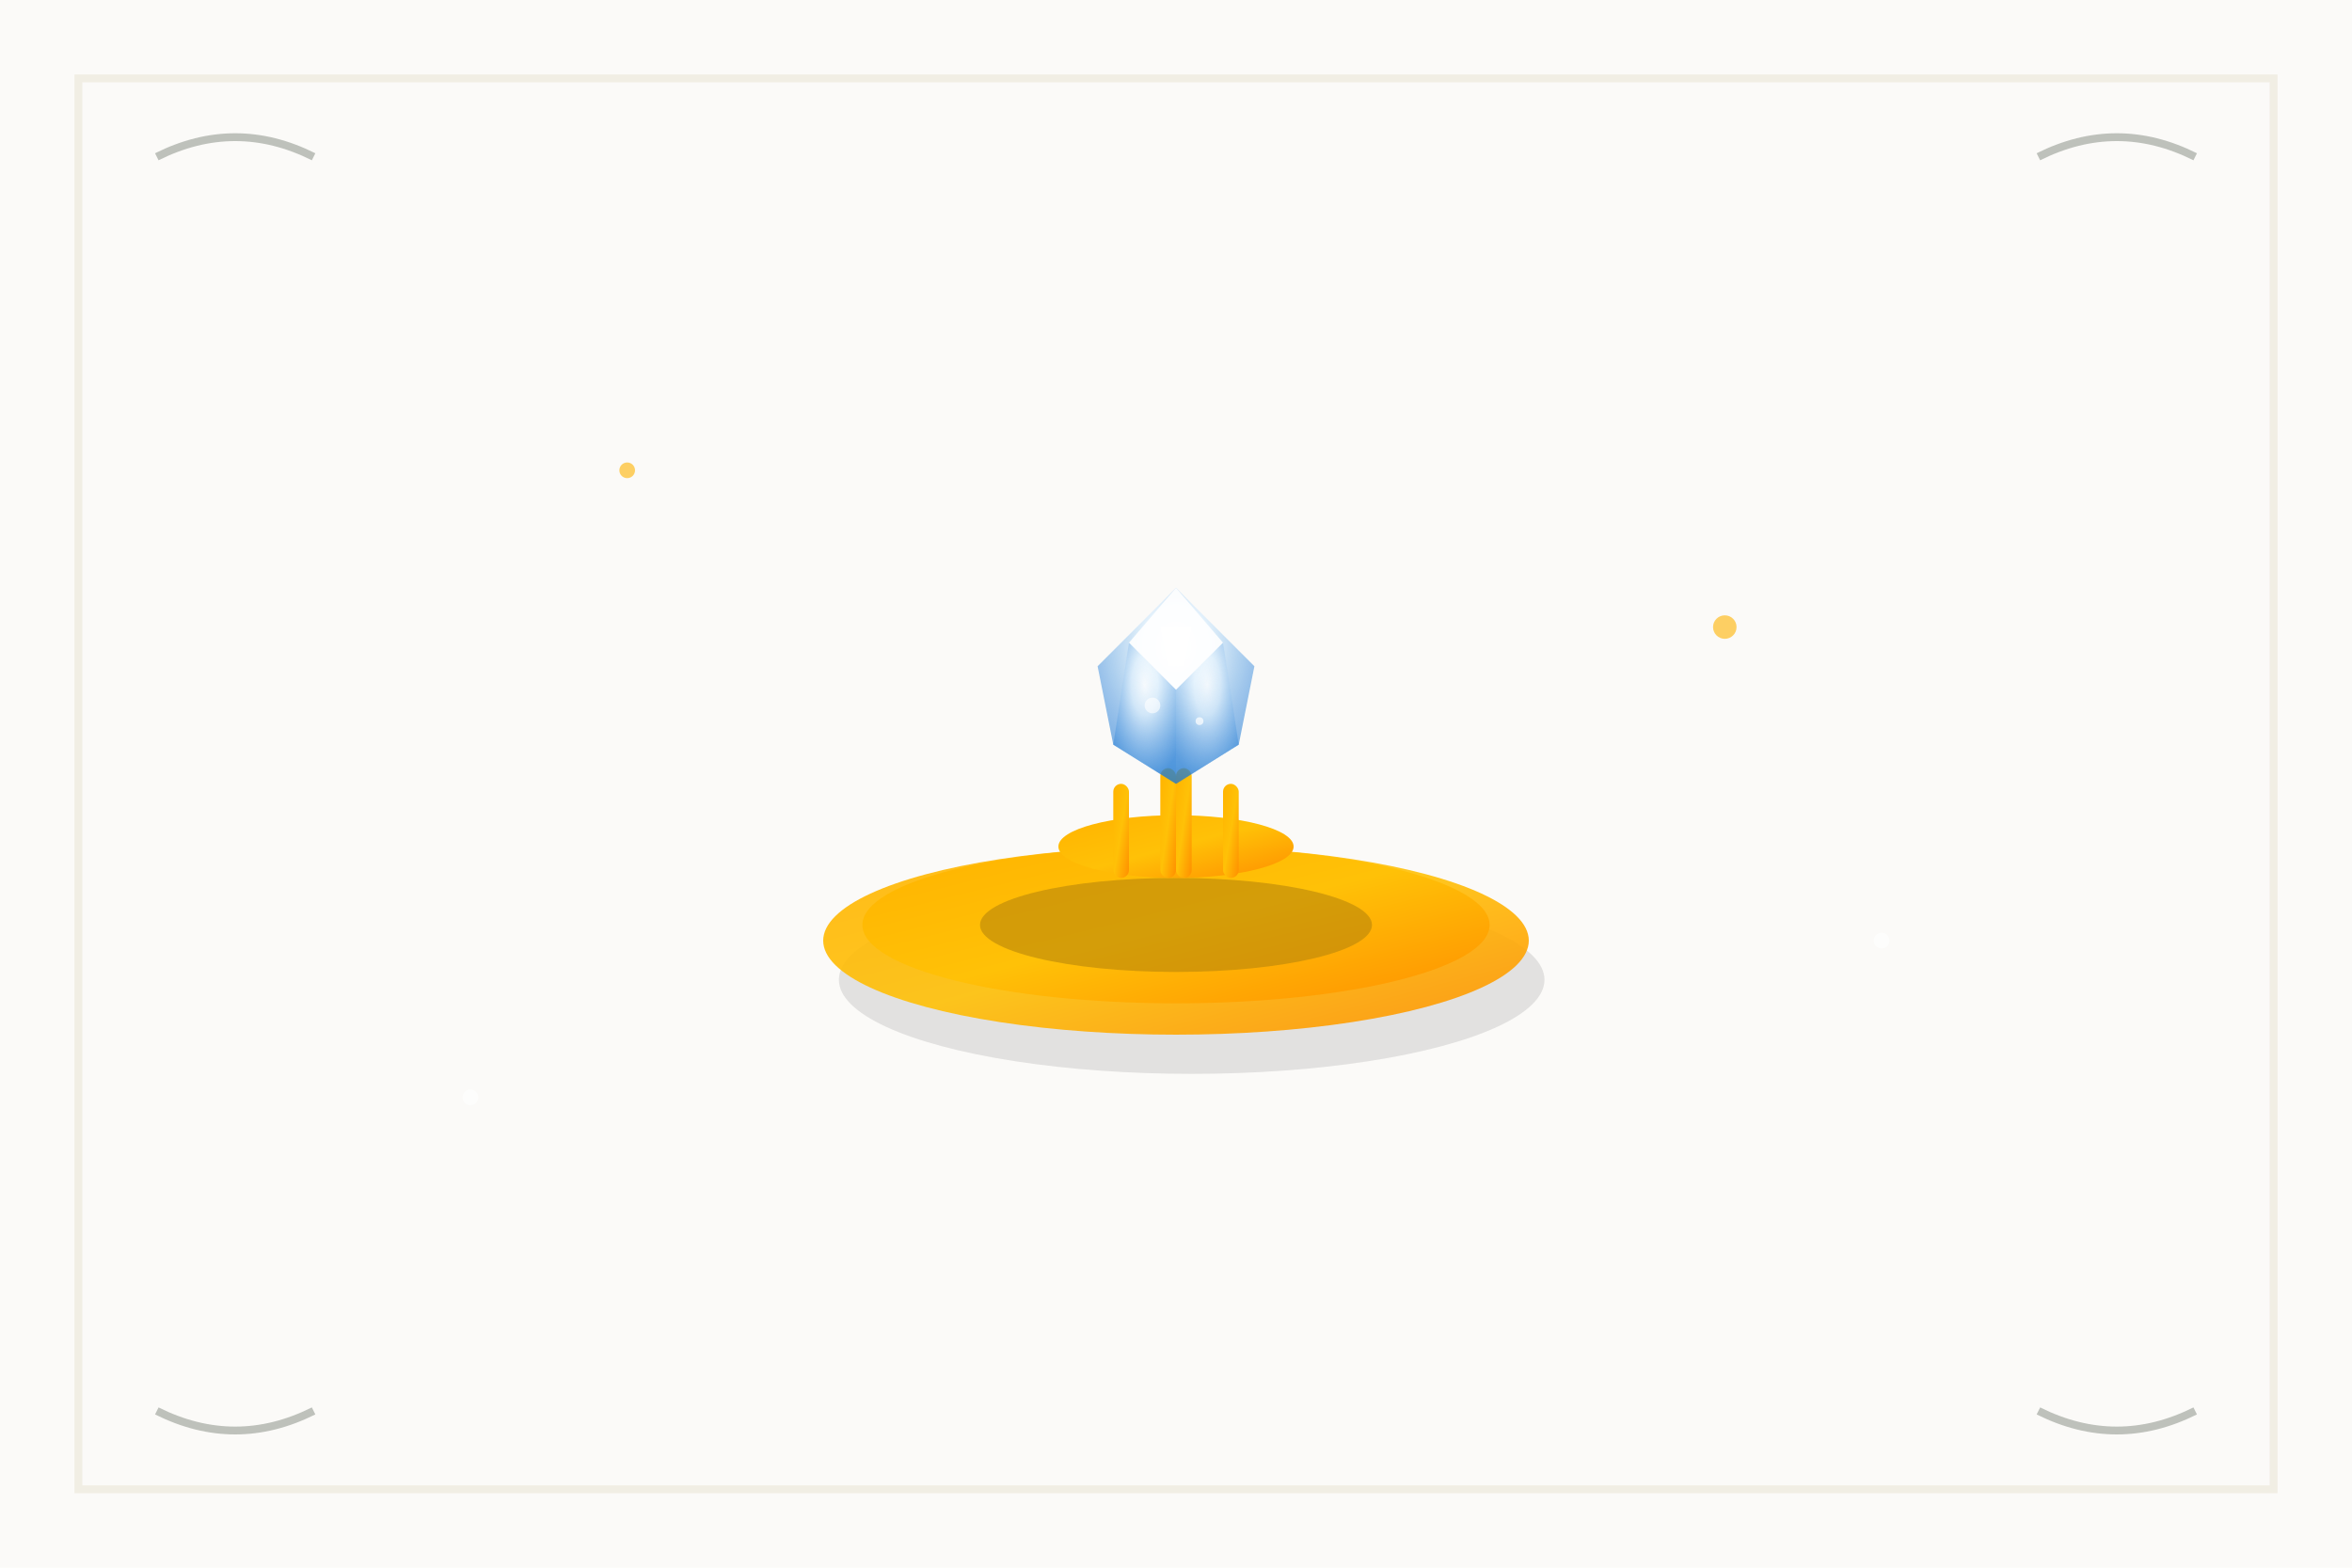<svg width="300" height="200" viewBox="0 0 300 200" fill="none" xmlns="http://www.w3.org/2000/svg">
  <defs>
    <linearGradient id="goldRing" x1="0%" y1="0%" x2="100%" y2="100%">
      <stop offset="0%" style="stop-color:#FFB300;stop-opacity:1" />
      <stop offset="50%" style="stop-color:#FFC107;stop-opacity:1" />
      <stop offset="100%" style="stop-color:#FF8F00;stop-opacity:1" />
    </linearGradient>
    <radialGradient id="diamondSparkle" cx="50%" cy="30%" r="70%">
      <stop offset="0%" style="stop-color:#FFFFFF;stop-opacity:1" />
      <stop offset="30%" style="stop-color:#E3F2FD;stop-opacity:0.8" />
      <stop offset="100%" style="stop-color:#1976D2;stop-opacity:0.6" />
    </radialGradient>
    <filter id="ringGlow" x="-50%" y="-50%" width="200%" height="200%">
      <feGaussianBlur stdDeviation="3" result="coloredBlur"/>
      <feMerge> 
        <feMergeNode in="coloredBlur"/>
        <feMergeNode in="SourceGraphic"/>
      </feMerge>
    </filter>
  </defs>
  
  <!-- Background -->
  <rect width="300" height="200" fill="#FBFAF8"/>
  
  <!-- Ring with Diamond -->
  <g transform="translate(150, 100)">
    <!-- Ring band shadow -->
    <ellipse cx="2" cy="25" rx="45" ry="12" fill="#000000" opacity="0.1"/>
    
    <!-- Ring band base -->
    <ellipse cx="0" cy="20" rx="45" ry="12" fill="url(#goldRing)" opacity="0.9"/>
    
    <!-- Ring band top surface -->
    <ellipse cx="0" cy="18" rx="40" ry="10" fill="url(#goldRing)" filter="url(#ringGlow)"/>
    
    <!-- Ring band inner -->
    <ellipse cx="0" cy="18" rx="25" ry="6" fill="#B8860B" opacity="0.6"/>
    
    <!-- Diamond setting base -->
    <ellipse cx="0" cy="8" rx="15" ry="4" fill="url(#goldRing)"/>
    
    <!-- Prongs -->
    <rect x="-8" y="0" width="2" height="12" fill="url(#goldRing)" rx="1"/>
    <rect x="6" y="0" width="2" height="12" fill="url(#goldRing)" rx="1"/>
    <rect x="-2" y="-2" width="2" height="14" fill="url(#goldRing)" rx="1"/>
    <rect x="0" y="-2" width="2" height="14" fill="url(#goldRing)" rx="1"/>
    
    <!-- Diamond - main facets -->
    <path d="M0 -25 L10 -15 L8 -5 L0 0 L-8 -5 L-10 -15 Z" 
          fill="url(#diamondSparkle)" filter="url(#ringGlow)"/>
    
    <!-- Diamond - top facet -->
    <path d="M0 -25 L6 -18 L0 -12 L-6 -18 Z" 
          fill="#FFFFFF" opacity="0.9"/>
    
    <!-- Diamond - side facets -->
    <path d="M0 -12 L6 -18 L8 -5 L0 0 Z" 
          fill="url(#diamondSparkle)" opacity="0.7"/>
    <path d="M0 -12 L-6 -18 L-8 -5 L0 0 Z" 
          fill="url(#diamondSparkle)" opacity="0.8"/>
    
    <!-- Diamond highlights -->
    <path d="M-2 -20 L2 -20 L1 -15 L-1 -15 Z" 
          fill="#FFFFFF" opacity="0.8"/>
    <circle cx="-3" cy="-10" r="1" fill="#FFFFFF" opacity="0.6"/>
    <circle cx="3" cy="-8" r="0.5" fill="#FFFFFF" opacity="0.7"/>
  </g>
  
  <!-- Decorative sparkles -->
  <g opacity="0.6">
    <circle cx="80" cy="60" r="1" fill="#FFB300">
      <animate attributeName="opacity" values="0.6;1;0.6" dur="2s" repeatCount="indefinite"/>
    </circle>
    <circle cx="220" cy="80" r="1.5" fill="#FFB300">
      <animate attributeName="opacity" values="0.6;1;0.6" dur="2.5s" repeatCount="indefinite"/>
    </circle>
    <circle cx="60" cy="140" r="1" fill="#FFFFFF">
      <animate attributeName="opacity" values="0.4;0.8;0.4" dur="3s" repeatCount="indefinite"/>
    </circle>
    <circle cx="240" cy="120" r="1" fill="#FFFFFF">
      <animate attributeName="opacity" values="0.4;0.9;0.4" dur="1.8s" repeatCount="indefinite"/>
    </circle>
  </g>
  
  <!-- Elegant border decoration -->
  <rect x="10" y="10" width="280" height="180" fill="none" stroke="#E8E2D0" stroke-width="1" opacity="0.5"/>
  
  <!-- Corner decorative elements -->
  <g opacity="0.3">
    <path d="M20 20 Q30 15 40 20" stroke="#2E3B2C" stroke-width="1" fill="none"/>
    <path d="M260 20 Q270 15 280 20" stroke="#2E3B2C" stroke-width="1" fill="none"/>
    <path d="M20 180 Q30 185 40 180" stroke="#2E3B2C" stroke-width="1" fill="none"/>
    <path d="M260 180 Q270 185 280 180" stroke="#2E3B2C" stroke-width="1" fill="none"/>
  </g>
</svg>
